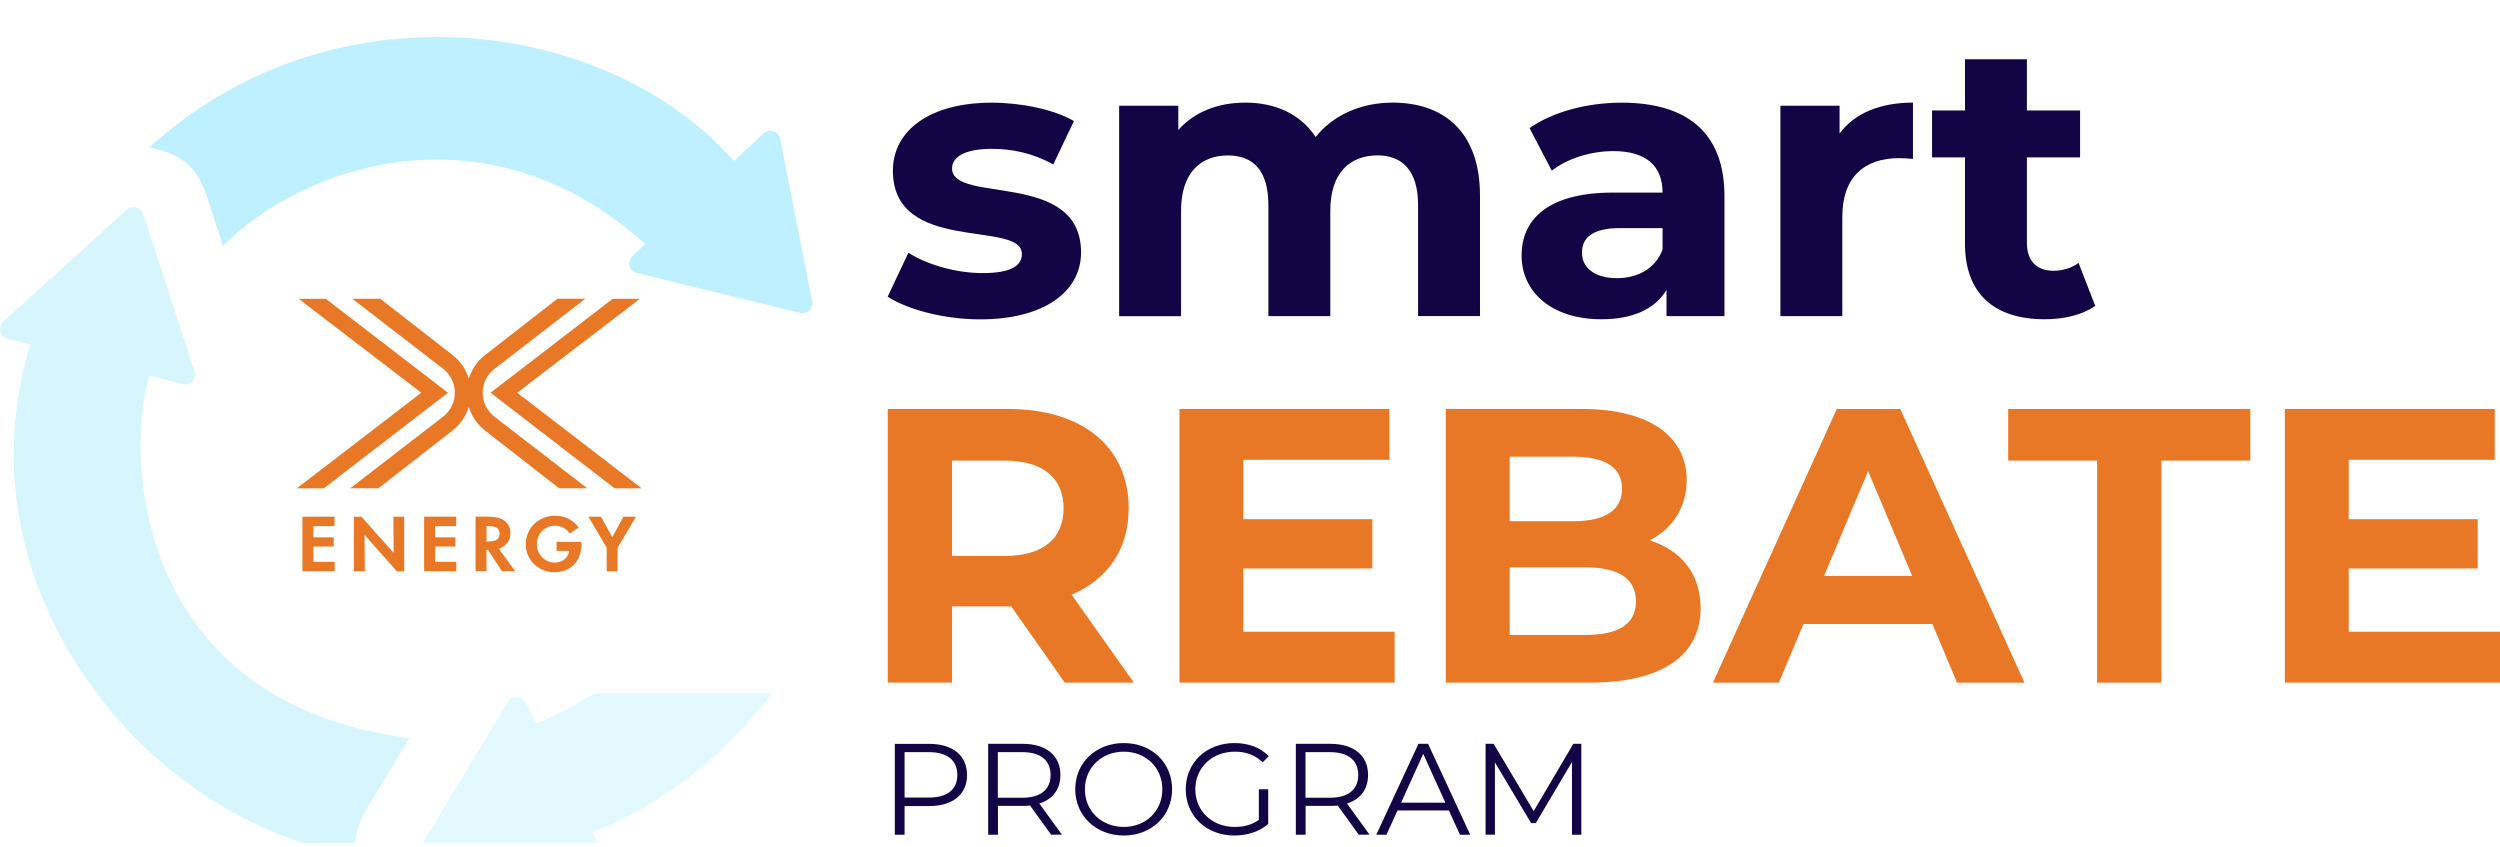 <svg xmlns="http://www.w3.org/2000/svg" fill="none" viewBox="0 0 304 103" height="103" width="304">
<g clip-path="url(#clip0_16012_2211)">
<g filter="url(#filter0_d_16012_2211)">
<path fill="#D6F5FC" d="M49.779 85.755C38.172 84.237 29.448 79.569 23.808 71.851C15.805 60.898 16.733 47.546 17.761 43.325L18.168 41.662L22.18 42.707C22.613 42.819 23.067 42.687 23.374 42.372C23.681 42.05 23.788 41.596 23.655 41.175L17.421 22.011C17.36 21.834 17.274 21.682 17.147 21.551C16.993 21.387 16.793 21.275 16.566 21.216C16.459 21.189 16.353 21.176 16.253 21.176C15.952 21.176 15.659 21.288 15.432 21.492L0.394 35.114C0.067 35.409 -0.073 35.863 0.033 36.29C0.087 36.488 0.187 36.678 0.334 36.83C0.494 36.994 0.687 37.106 0.908 37.165L3.671 37.881L3.237 39.499C-0.354 52.831 2.283 66.775 10.659 78.76C18.629 90.16 30.656 97.984 43.218 100.048C43.024 98.154 43.445 96.261 44.446 94.591L49.779 85.755Z"></path>
</g>
<g filter="url(#filter1_d_16012_2211)">
<path fill="#BFF0FF" d="M76.537 28.335C76.591 28.533 76.691 28.71 76.831 28.855C76.991 29.026 77.198 29.144 77.425 29.197L97.255 34.042C97.662 34.141 98.089 34.035 98.39 33.746C98.697 33.464 98.83 33.049 98.75 32.642L94.872 12.886C94.826 12.656 94.719 12.452 94.559 12.281C94.418 12.136 94.238 12.025 94.051 11.966C93.624 11.828 93.157 11.933 92.837 12.235L89.266 15.575L88.098 14.352C79.814 5.7 66.806 0.52 53.276 0.5H53.196C39.987 0.5 27.679 5.24 18.175 13.925C19.917 14.286 21.839 14.937 22.967 16.107C24.489 17.685 24.769 18.56 26.591 24.253C26.752 24.759 26.932 25.305 27.119 25.903C31.684 21.268 39.533 16.752 48.871 15.654C50.166 15.502 51.588 15.404 53.096 15.404C59.811 15.404 68.454 17.291 77.038 24.457L78.486 25.666L76.884 27.159C76.564 27.461 76.43 27.915 76.544 28.335H76.537Z"></path>
</g>
<g filter="url(#filter2_d_16012_2211)">
<path fill="#E1F9FF" d="M93.844 80.325H72.252C70.53 81.429 68.681 82.435 66.752 83.329L65.257 84.02L63.922 81.41C63.869 81.305 63.795 81.206 63.715 81.12C63.502 80.897 63.195 80.759 62.874 80.752C62.861 80.752 62.841 80.752 62.828 80.752C62.394 80.752 62 80.976 61.773 81.337L51.334 98.634C51.12 98.989 51.107 99.423 51.294 99.791C51.347 99.897 51.414 99.989 51.501 100.074C51.701 100.284 51.975 100.416 52.269 100.442L72.586 102.5C73.033 102.546 73.467 102.349 73.721 101.987C73.974 101.626 74.008 101.152 73.807 100.764L72.019 97.254L73.654 96.544C81.31 93.21 88.531 87.386 93.851 80.332L93.844 80.325Z"></path>
</g>
<path fill="#130445" d="M107.948 36.06L110.458 30.735C112.774 32.208 116.298 33.207 119.482 33.207C122.959 33.207 124.261 32.306 124.261 30.88C124.261 26.698 108.575 30.972 108.575 20.755C108.575 15.903 113.014 12.485 120.596 12.485C124.167 12.485 128.125 13.293 130.588 14.72L128.078 19.999C125.522 18.573 122.966 18.099 120.596 18.099C117.219 18.099 115.77 19.145 115.77 20.479C115.77 24.851 131.456 20.624 131.456 30.702C131.456 35.456 126.964 38.835 119.195 38.835C114.803 38.835 110.364 37.645 107.948 36.08V36.06Z"></path>
<path fill="#130445" d="M179.967 23.793V38.434H172.438V24.93C172.438 20.795 170.555 18.895 167.512 18.895C164.134 18.895 161.765 21.032 161.765 25.601V38.44H154.236V24.937C154.236 20.801 152.447 18.901 149.31 18.901C145.98 18.901 143.617 21.038 143.617 25.607V38.447H136.088V12.86H143.283V15.805C145.212 13.616 148.109 12.478 151.439 12.478C155.057 12.478 158.147 13.859 159.983 16.66C162.059 14.043 165.436 12.478 169.347 12.478C175.528 12.478 179.967 15.996 179.967 23.793Z"></path>
<path fill="#130445" d="M209.695 23.845V38.44H202.647V35.258C201.245 37.586 198.542 38.822 194.731 38.822C188.65 38.822 185.026 35.495 185.026 31.07C185.026 26.646 188.256 23.418 196.179 23.418H202.166C202.166 20.229 200.237 18.375 196.179 18.375C193.429 18.375 190.579 19.276 188.697 20.755L185.994 15.575C188.844 13.576 193.042 12.485 197.194 12.485C205.11 12.485 209.695 16.101 209.695 23.845ZM202.166 30.354V27.737H197C193.476 27.737 192.368 29.019 192.368 30.735C192.368 32.589 193.963 33.825 196.613 33.825C199.123 33.825 201.292 32.681 202.166 30.354Z"></path>
<path fill="#130445" d="M232.616 12.478V19.322C231.988 19.276 231.508 19.23 230.927 19.23C226.775 19.23 224.025 21.465 224.025 26.363V38.44H216.496V12.86H223.692V16.232C225.527 13.76 228.617 12.478 232.622 12.478H232.616Z"></path>
<path fill="#130445" d="M254.768 37.204C253.227 38.296 250.957 38.822 248.641 38.822C242.514 38.822 238.943 35.732 238.943 29.644V19.138H234.938V13.432H238.943V7.206H246.472V13.432H252.94V19.138H246.472V29.552C246.472 31.741 247.68 32.924 249.709 32.924C250.817 32.924 251.932 32.589 252.753 31.971L254.782 37.198L254.768 37.204Z"></path>
<path fill="#130445" d="M117.593 94.243C117.593 96.596 115.864 98.016 113.007 98.016H109.997V101.507H108.809V90.456H113.007C115.857 90.456 117.593 91.876 117.593 94.243ZM116.411 94.243C116.411 92.474 115.223 91.462 112.98 91.462H109.997V96.984H112.98C115.223 96.984 116.411 95.972 116.411 94.236V94.243Z"></path>
<path fill="#130445" d="M127.818 101.501L125.255 97.951C124.968 97.984 124.681 97.997 124.361 97.997H121.35V101.501H120.162V90.449H124.361C127.211 90.449 128.946 91.869 128.946 94.236C128.946 95.972 128.018 97.188 126.383 97.707L129.126 101.494H127.825L127.818 101.501ZM127.751 94.243C127.751 92.474 126.563 91.462 124.32 91.462H121.337V97.004H124.32C126.563 97.004 127.751 95.978 127.751 94.243Z"></path>
<path fill="#130445" d="M130.748 95.978C130.748 92.757 133.251 90.357 136.648 90.357C140.046 90.357 142.529 92.744 142.529 95.978C142.529 99.213 140.012 101.599 136.648 101.599C133.285 101.599 130.748 99.2 130.748 95.978ZM141.341 95.978C141.341 93.342 139.338 91.403 136.648 91.403C133.959 91.403 131.923 93.342 131.923 95.978C131.923 98.615 133.945 100.554 136.648 100.554C139.352 100.554 141.341 98.615 141.341 95.978Z"></path>
<path fill="#130445" d="M153.081 95.978H154.216V100.192C153.161 101.126 151.653 101.599 150.098 101.599C146.687 101.599 144.184 99.213 144.184 95.978C144.184 92.744 146.687 90.357 150.111 90.357C151.806 90.357 153.282 90.896 154.276 91.955L153.542 92.698C152.594 91.784 151.473 91.403 150.158 91.403C147.388 91.403 145.352 93.342 145.352 95.978C145.352 98.615 147.388 100.554 150.144 100.554C151.219 100.554 152.214 100.317 153.075 99.699V95.972L153.081 95.978Z"></path>
<path fill="#130445" d="M165.229 101.501L162.666 97.951C162.379 97.984 162.092 97.997 161.772 97.997H158.761V101.501H157.573V90.449H161.772C164.622 90.449 166.357 91.869 166.357 94.236C166.357 95.972 165.429 97.188 163.794 97.707L166.537 101.494H165.236L165.229 101.501ZM165.162 94.243C165.162 92.474 163.974 91.462 161.731 91.462H158.748V97.004H161.731C163.974 97.004 165.162 95.978 165.162 94.243Z"></path>
<path fill="#130445" d="M176.189 98.549H169.941L168.593 101.501H167.358L172.484 90.449H173.652L178.778 101.501H177.53L176.182 98.549H176.189ZM175.755 97.602L173.065 91.666L170.375 97.602H175.761H175.755Z"></path>
<path fill="#130445" d="M192.288 90.449V101.501H191.153V92.658L186.748 100.094H186.187L181.782 92.704V101.494H180.647V90.443H181.622L186.494 98.634L191.32 90.443H192.294L192.288 90.449Z"></path>
<path fill="#E87826" d="M129.48 83.007L122.966 73.737H115.77V83.007H107.954V49.728H122.578C131.602 49.728 137.249 54.337 137.249 61.805C137.249 66.795 134.693 70.457 130.301 72.311L137.877 83.007H129.48ZM122.145 56.007H115.77V67.604H122.145C126.924 67.604 129.333 65.415 129.333 61.805C129.333 58.196 126.917 56.007 122.145 56.007Z"></path>
<path fill="#E87826" d="M169.588 76.827V83.007H143.423V49.728H168.953V55.908H151.192V63.133H166.878V69.122H151.192V76.821H169.581L169.588 76.827Z"></path>
<path fill="#E87826" d="M206.798 73.928C206.798 79.681 202.166 83.007 193.282 83.007H175.808V49.728H192.314C200.758 49.728 205.103 53.199 205.103 58.38C205.103 61.707 203.368 64.277 200.611 65.704C204.375 66.894 206.792 69.747 206.792 73.928H206.798ZM183.577 55.533V63.376H191.347C195.158 63.376 197.234 62.048 197.234 59.432C197.234 56.815 195.158 55.533 191.347 55.533H183.577ZM198.929 73.12C198.929 70.312 196.76 68.984 192.702 68.984H183.577V77.209H192.702C196.753 77.209 198.929 75.973 198.929 73.12Z"></path>
<path fill="#E87826" d="M234.985 75.881H219.3L216.309 83.014H208.293L223.351 49.735H231.074L246.178 83.014H237.975L234.985 75.881ZM232.522 70.03L227.162 57.289L221.803 70.03H232.515H232.522Z"></path>
<path fill="#E87826" d="M255.009 56.007H244.196V49.728H273.637V56.007H262.825V83.007H255.009V56.007Z"></path>
<path fill="#E87826" d="M304 76.827V83.007H277.836V49.728H303.366V55.908H285.605V63.133H301.29V69.122H285.605V76.821H303.993L304 76.827Z"></path>
<path fill="#E87826" d="M62.888 47.756L77.805 36.336H74.502L59.651 47.756L74.742 59.379H78.019L62.888 47.756Z"></path>
<path fill="#E87826" d="M51.227 47.756L36.316 36.336H39.62L54.471 47.756L39.38 59.379H36.096L51.227 47.756Z"></path>
<path fill="#E87826" d="M60.151 44.83L71.171 36.33H67.78L59.017 43.147C58.015 43.923 57.348 44.942 57.008 46.04C56.667 44.942 56 43.93 54.998 43.147L46.235 36.33H42.844L53.864 44.83C55.793 46.316 55.793 49.196 53.864 50.681L42.59 59.373H46.014L54.998 52.371C56 51.595 56.667 50.576 57.001 49.485C57.341 50.583 58.009 51.595 59.003 52.371L67.987 59.373H71.411L60.138 50.681C58.209 49.196 58.209 46.316 60.138 44.83H60.151Z"></path>
<path fill="#E87826" d="M40.675 62.831V63.975H38.105V65.336H40.581V66.46H38.105V68.314H40.695V69.458H36.777V62.824H40.681L40.675 62.831Z"></path>
<path fill="#E87826" d="M43.031 69.464V62.831H43.952L47.863 67.229L47.837 62.831H49.151V69.464H48.25L44.332 65.04L44.352 69.464H43.038H43.031Z"></path>
<path fill="#E87826" d="M55.472 62.831V63.975H52.903V65.336H55.379V66.46H52.903V68.314H55.492V69.458H51.574V62.824H55.479L55.472 62.831Z"></path>
<path fill="#E87826" d="M59.437 62.831C59.824 62.831 60.178 62.87 60.498 62.943C60.819 63.021 61.099 63.14 61.326 63.304C61.56 63.468 61.74 63.679 61.873 63.935C62.007 64.192 62.067 64.501 62.067 64.856C62.067 65.276 61.953 65.651 61.72 65.967C61.486 66.289 61.139 66.545 60.665 66.736L62.648 69.451H61.039L59.344 66.874H59.157V69.451H57.828V62.818H59.437V62.831ZM59.157 65.848H59.45C59.864 65.848 60.178 65.769 60.405 65.618C60.632 65.467 60.745 65.224 60.745 64.888C60.745 64.573 60.639 64.343 60.425 64.192C60.211 64.047 59.898 63.975 59.49 63.975H59.163V65.848H59.157Z"></path>
<path fill="#E87826" d="M63.936 66.177C63.936 65.671 64.029 65.211 64.216 64.79C64.403 64.369 64.656 64.001 64.977 63.692C65.297 63.383 65.678 63.146 66.105 62.969C66.539 62.798 66.999 62.712 67.493 62.712C68.067 62.712 68.601 62.824 69.075 63.054C69.556 63.278 69.99 63.646 70.383 64.152L69.282 64.862C68.815 64.238 68.227 63.922 67.507 63.922C67.186 63.922 66.886 63.981 66.619 64.093C66.345 64.205 66.112 64.363 65.918 64.566C65.724 64.77 65.564 65.007 65.451 65.283C65.337 65.559 65.284 65.855 65.284 66.177C65.284 66.499 65.344 66.802 65.464 67.071C65.584 67.347 65.744 67.584 65.945 67.781C66.145 67.978 66.379 68.136 66.639 68.248C66.899 68.36 67.166 68.412 67.447 68.412C67.693 68.412 67.914 68.373 68.121 68.301C68.328 68.228 68.508 68.123 68.661 67.998C68.815 67.867 68.942 67.716 69.035 67.545C69.128 67.374 69.189 67.189 69.215 66.992L67.68 66.986V65.888H70.697V66.144C70.697 66.664 70.624 67.137 70.47 67.558C70.317 67.978 70.096 68.34 69.816 68.642C69.529 68.938 69.182 69.175 68.781 69.339C68.374 69.504 67.927 69.583 67.426 69.583C66.926 69.583 66.492 69.497 66.065 69.326C65.638 69.155 65.27 68.912 64.95 68.603C64.636 68.294 64.383 67.932 64.203 67.518C64.022 67.104 63.929 66.65 63.929 66.171L63.936 66.177Z"></path>
<path fill="#E87826" d="M73.08 62.831L74.455 65.322L75.803 62.831H77.345L75.102 66.598V69.464H73.774V66.598L71.545 62.831H73.08Z"></path>
</g>
<defs>
<filter color-interpolation-filters="sRGB" filterUnits="userSpaceOnUse" height="86.872" width="57.781" y="21.176" x="-4.002" id="filter0_d_16012_2211">
<feFlood result="BackgroundImageFix" flood-opacity="0"></feFlood>
<feColorMatrix result="hardAlpha" values="0 0 0 0 0 0 0 0 0 0 0 0 0 0 0 0 0 0 127 0" type="matrix" in="SourceAlpha"></feColorMatrix>
<feOffset dy="4"></feOffset>
<feGaussianBlur stdDeviation="2"></feGaussianBlur>
<feComposite operator="out" in2="hardAlpha"></feComposite>
<feColorMatrix values="0 0 0 0 0 0 0 0 0 0 0 0 0 0 0 0 0 0 0.15 0" type="matrix"></feColorMatrix>
<feBlend result="effect1_dropShadow_16012_2211" in2="BackgroundImageFix" mode="normal"></feBlend>
<feBlend result="shape" in2="effect1_dropShadow_16012_2211" in="SourceGraphic" mode="normal"></feBlend>
</filter>
<filter color-interpolation-filters="sRGB" filterUnits="userSpaceOnUse" height="41.578" width="88.598" y="0.5" x="14.175" id="filter1_d_16012_2211">
<feFlood result="BackgroundImageFix" flood-opacity="0"></feFlood>
<feColorMatrix result="hardAlpha" values="0 0 0 0 0 0 0 0 0 0 0 0 0 0 0 0 0 0 127 0" type="matrix" in="SourceAlpha"></feColorMatrix>
<feOffset dy="4"></feOffset>
<feGaussianBlur stdDeviation="2"></feGaussianBlur>
<feComposite operator="out" in2="hardAlpha"></feComposite>
<feColorMatrix values="0 0 0 0 0 0 0 0 0 0 0 0 0 0 0 0 0 0 0.15 0" type="matrix"></feColorMatrix>
<feBlend result="effect1_dropShadow_16012_2211" in2="BackgroundImageFix" mode="normal"></feBlend>
<feBlend result="shape" in2="effect1_dropShadow_16012_2211" in="SourceGraphic" mode="normal"></feBlend>
</filter>
<filter color-interpolation-filters="sRGB" filterUnits="userSpaceOnUse" height="30.182" width="50.688" y="80.325" x="47.163" id="filter2_d_16012_2211">
<feFlood result="BackgroundImageFix" flood-opacity="0"></feFlood>
<feColorMatrix result="hardAlpha" values="0 0 0 0 0 0 0 0 0 0 0 0 0 0 0 0 0 0 127 0" type="matrix" in="SourceAlpha"></feColorMatrix>
<feOffset dy="4"></feOffset>
<feGaussianBlur stdDeviation="2"></feGaussianBlur>
<feComposite operator="out" in2="hardAlpha"></feComposite>
<feColorMatrix values="0 0 0 0 0 0 0 0 0 0 0 0 0 0 0 0 0 0 0.15 0" type="matrix"></feColorMatrix>
<feBlend result="effect1_dropShadow_16012_2211" in2="BackgroundImageFix" mode="normal"></feBlend>
<feBlend result="shape" in2="effect1_dropShadow_16012_2211" in="SourceGraphic" mode="normal"></feBlend>
</filter>
<clipPath id="clip0_16012_2211">
<rect transform="translate(0 0.5)" fill="white" height="102" width="304"></rect>
</clipPath>
</defs>
</svg>
